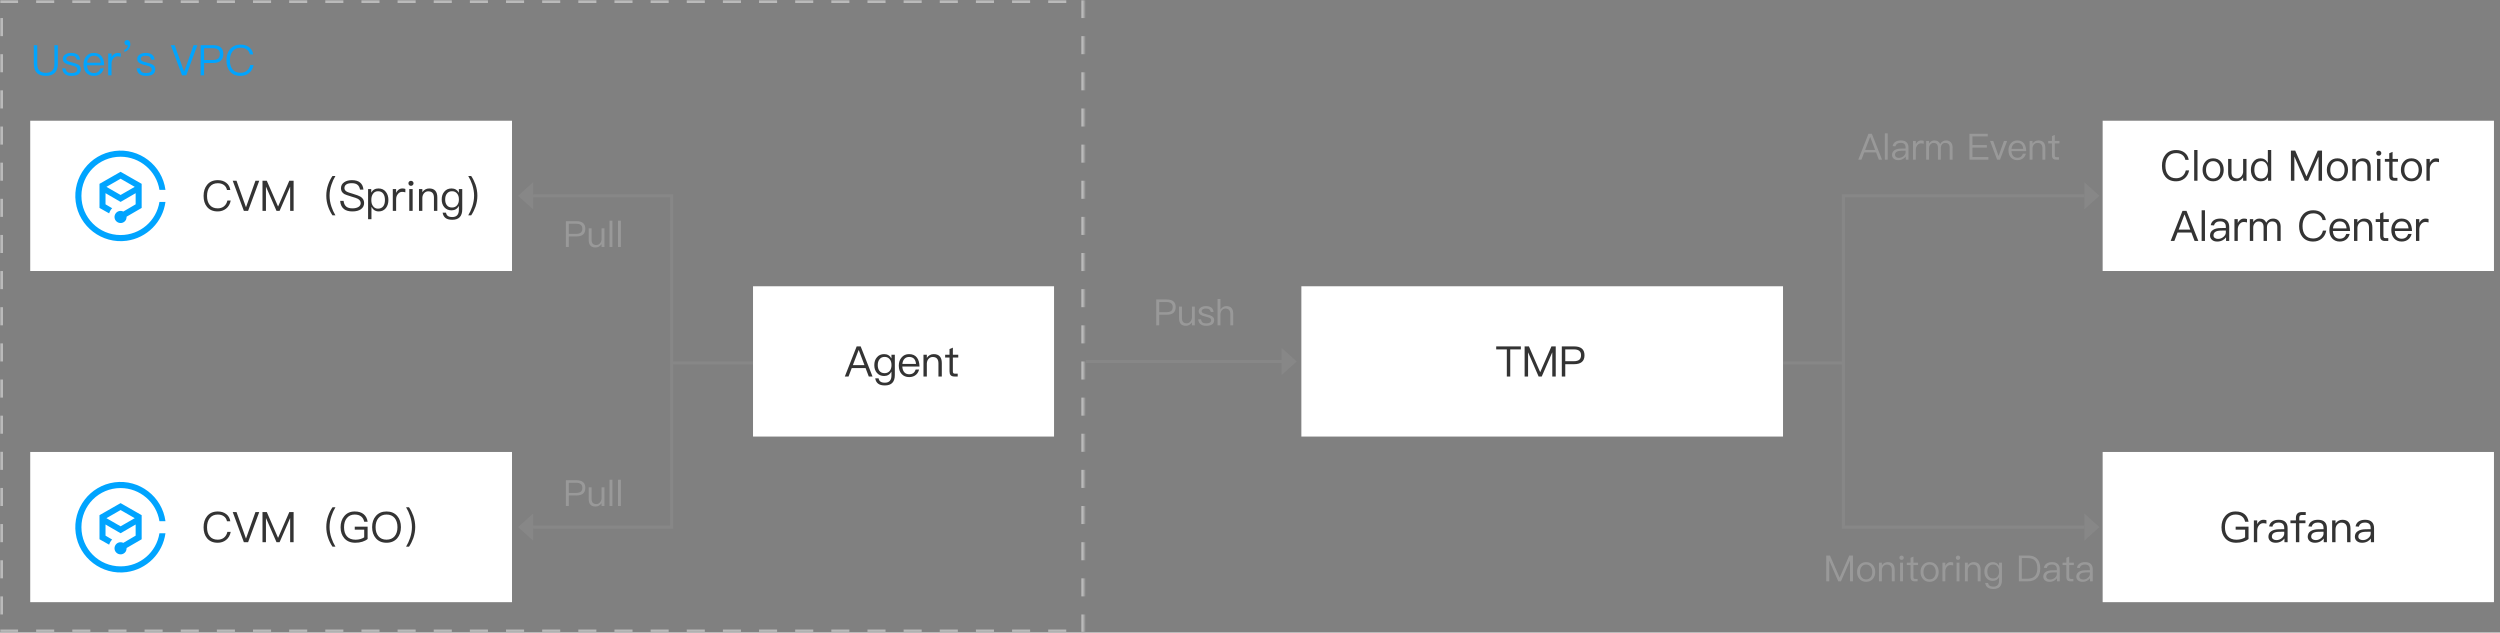 <?xml version="1.0" encoding="UTF-8"?>
<svg width="830px" height="210px" viewBox="0 0 830 210" version="1.1" xmlns="http://www.w3.org/2000/svg" xmlns:xlink="http://www.w3.org/1999/xlink">
    <rect x="0" y="0" width="830" height="210" fill="#808080" stroke="none"/>
    <title>3</title>
    <defs>
        <rect id="path-1" x="0" y="0" width="360" height="210"></rect>
    </defs>
    <g id="3" stroke="none" stroke-width="1" fill="none" fill-rule="evenodd">
        <g id="eb0ef262c62a499eb69c7d38a3abfcc7-copy">
            <g id="编组备份">
                <g id="编组-3">
                    <g id="矩形" stroke-dasharray="6">
                        <g id="path-1-Clipped">
                            <mask id="mask-2" fill="white">
                                <use xlink:href="#path-1"></use>
                            </mask>
                            <g id="path-1"></g>
                            <path d="M0,0 L360,0 L360,210 L0,210 L0,0 Z" id="path-1" stroke="#BABABA" stroke-width="2" mask="url(#mask-2)"></path>
                        </g>
                    </g>
                    <g id="编组" transform="translate(10, 40)">
                        <g id="矩形备份">
                            <g id="path-3-link" fill="#000000" fill-rule="nonzero">
                                <rect id="path-3" x="0" y="0" width="160" height="50"></rect>
                            </g>
                            <g id="path-3-link" fill="#FFFFFF">
                                <rect id="path-3" x="0" y="0" width="160" height="50"></rect>
                            </g>
                        </g>
                        <path d="M62.278,30.196 C63.342,30.196 64.266,29.888 65.036,29.286 C65.862,28.642 66.38,27.732 66.604,26.57 L65.498,26.57 C65.302,27.438 64.896,28.096 64.308,28.544 C63.748,28.964 63.076,29.174 62.278,29.174 C61.102,29.174 60.22,28.782 59.604,28.012 C59.016,27.284 58.736,26.29 58.736,25.044 C58.736,23.798 59.03,22.804 59.618,22.048 C60.248,21.236 61.144,20.83 62.306,20.83 C63.09,20.83 63.748,21.012 64.294,21.39 C64.854,21.782 65.218,22.342 65.358,23.07 L66.464,23.07 C66.324,22.076 65.876,21.278 65.12,20.69 C64.364,20.102 63.426,19.808 62.32,19.808 C60.78,19.808 59.576,20.326 58.736,21.39 C57.966,22.342 57.588,23.56 57.588,25.044 C57.588,26.528 57.952,27.732 58.708,28.656 C59.534,29.678 60.724,30.196 62.278,30.196 Z M72.372,30 L76.068,20.004 L74.808,20.004 L71.686,28.754 L71.644,28.754 L68.522,20.004 L67.262,20.004 L70.958,30 L72.372,30 Z M78.294,30 L78.294,22.048 L78.336,22.048 L81.794,30 L82.83,30 L86.288,22.048 L86.33,22.048 L86.33,30 L87.478,30 L87.478,20.004 L86.05,20.004 L82.34,28.53 L82.298,28.53 L78.574,20.004 L77.146,20.004 L77.146,30 L78.294,30 Z M101.366,31.498 C100.806,30.56 100.358,29.594 100.036,28.6 C99.616,27.368 99.42,26.15 99.42,24.96 C99.42,23.756 99.616,22.552 100.036,21.32 C100.358,20.312 100.806,19.346 101.366,18.422 L100.386,18.422 C99.77,19.318 99.294,20.284 98.944,21.306 C98.524,22.51 98.328,23.728 98.328,24.974 C98.328,26.192 98.524,27.41 98.944,28.614 C99.294,29.622 99.77,30.588 100.386,31.498 L101.366,31.498 Z M107.008,30.196 C108.198,30.196 109.136,29.944 109.836,29.454 C110.536,28.95 110.886,28.25 110.886,27.382 C110.886,26.472 110.466,25.772 109.64,25.268 C109.22,25.016 108.352,24.694 107.036,24.302 C106.07,24.022 105.454,23.812 105.202,23.672 C104.628,23.364 104.348,22.958 104.348,22.454 C104.348,21.88 104.586,21.46 105.062,21.18 C105.482,20.928 106.056,20.816 106.798,20.816 C107.61,20.816 108.24,20.984 108.688,21.348 C109.122,21.698 109.402,22.23 109.528,22.958 L110.662,22.958 C110.564,21.908 110.186,21.11 109.514,20.578 C108.87,20.06 107.974,19.808 106.854,19.808 C105.818,19.808 104.964,20.032 104.306,20.48 C103.564,20.956 103.2,21.642 103.2,22.51 C103.2,23.35 103.578,23.994 104.348,24.442 C104.67,24.61 105.44,24.89 106.644,25.254 C107.764,25.576 108.478,25.814 108.758,25.982 C109.416,26.332 109.752,26.822 109.752,27.452 C109.752,27.984 109.5,28.404 108.996,28.712 C108.492,29.02 107.82,29.174 107.008,29.174 C106.112,29.174 105.44,28.978 104.978,28.614 C104.474,28.208 104.166,27.564 104.068,26.696 L102.934,26.696 C103.018,27.928 103.452,28.838 104.236,29.44 C104.908,29.944 105.832,30.196 107.008,30.196 Z M113.322,32.772 L113.322,28.684 C113.882,29.692 114.68,30.196 115.716,30.196 C116.752,30.196 117.55,29.804 118.138,29.048 C118.67,28.348 118.95,27.466 118.95,26.402 C118.95,25.31 118.67,24.428 118.124,23.728 C117.522,22.944 116.696,22.566 115.66,22.566 C114.568,22.566 113.77,23.028 113.252,23.952 L113.252,22.762 L112.202,22.762 L112.202,32.772 L113.322,32.772 Z M115.478,29.272 C114.806,29.272 114.288,29.006 113.896,28.502 C113.476,27.984 113.28,27.312 113.28,26.472 L113.28,26.332 C113.28,25.52 113.462,24.848 113.826,24.344 C114.218,23.77 114.792,23.49 115.52,23.49 C116.29,23.49 116.878,23.77 117.284,24.358 C117.62,24.862 117.802,25.548 117.802,26.402 C117.802,27.27 117.62,27.956 117.256,28.46 C116.85,28.992 116.262,29.272 115.478,29.272 Z M121.512,30 L121.512,26.164 C121.512,25.492 121.694,24.918 122.086,24.442 C122.464,23.938 122.94,23.7 123.5,23.7 C123.85,23.7 124.214,23.742 124.578,23.854 L124.578,22.734 C124.312,22.622 123.976,22.566 123.584,22.566 C123.08,22.566 122.646,22.72 122.268,23.028 C121.96,23.266 121.708,23.602 121.512,24.022 L121.512,22.762 L120.406,22.762 L120.406,30 L121.512,30 Z M126.44,21.698 C126.678,21.698 126.874,21.614 127.042,21.46 C127.21,21.292 127.294,21.096 127.294,20.858 C127.294,20.606 127.21,20.41 127.042,20.27 C126.874,20.102 126.678,20.032 126.44,20.032 C126.202,20.032 126.006,20.102 125.838,20.27 C125.67,20.41 125.6,20.606 125.6,20.858 C125.6,21.096 125.67,21.292 125.838,21.46 C126.006,21.614 126.202,21.698 126.44,21.698 Z M127,30 L127,22.762 L125.88,22.762 L125.88,30 L127,30 Z M130.22,30 L130.22,25.632 C130.262,24.974 130.472,24.456 130.864,24.064 C131.228,23.7 131.662,23.518 132.166,23.518 C133.426,23.518 134.07,24.218 134.07,25.632 L134.07,30 L135.19,30 L135.19,25.548 C135.19,23.56 134.28,22.566 132.488,22.566 C132.012,22.566 131.578,22.678 131.186,22.902 C130.794,23.112 130.472,23.42 130.22,23.826 L130.22,22.762 L129.1,22.762 L129.1,30 L130.22,30 Z M140.16,32.968 C142.358,32.968 143.464,31.806 143.464,29.496 L143.464,22.762 L142.344,22.762 L142.344,24.008 C141.812,23.042 141,22.566 139.908,22.566 C138.9,22.566 138.102,22.916 137.514,23.63 C136.926,24.302 136.646,25.156 136.646,26.22 C136.646,27.27 136.926,28.124 137.514,28.796 C138.102,29.482 138.9,29.832 139.908,29.832 C141,29.832 141.812,29.342 142.344,28.376 L142.344,29.65 C142.344,31.246 141.616,32.058 140.16,32.058 C139.502,32.058 139.012,31.932 138.69,31.694 C138.368,31.47 138.158,31.106 138.074,30.616 L136.954,30.616 C137.08,31.4 137.402,31.988 137.92,32.38 C138.424,32.772 139.18,32.968 140.16,32.968 Z M140.062,28.894 C139.278,28.894 138.704,28.614 138.312,28.082 C137.962,27.606 137.794,26.976 137.794,26.22 C137.794,25.408 137.99,24.75 138.382,24.274 C138.788,23.742 139.348,23.49 140.076,23.49 C140.79,23.49 141.35,23.742 141.77,24.274 C142.162,24.75 142.358,25.408 142.358,26.22 C142.358,27.004 142.162,27.648 141.77,28.138 C141.35,28.642 140.79,28.894 140.062,28.894 Z M146.432,31.498 C147.034,30.588 147.51,29.622 147.874,28.614 C148.28,27.41 148.49,26.192 148.49,24.974 C148.49,23.728 148.28,22.51 147.874,21.306 C147.51,20.284 147.034,19.318 146.432,18.422 L145.452,18.422 C146.012,19.346 146.446,20.312 146.782,21.32 C147.188,22.552 147.398,23.756 147.398,24.96 C147.398,26.15 147.188,27.368 146.782,28.6 C146.446,29.594 146.012,30.56 145.452,31.498 L146.432,31.498 Z" id="CVM（Spring）" fill="#333333" fill-rule="nonzero"></path>
                        <path d="M30.034,38.034 C22.834,38.034 17.034,32.234 17.034,25.034 C17.034,17.834 22.834,12.034 30.034,12.034 C36.434,12.034 41.934,16.734 42.934,23.034 L44.934,23.034 C43.834,14.834 36.234,9.034 28.034,10.134 C19.834,11.234 14.034,18.834 15.134,27.034 C16.234,35.234 23.834,41.034 32.034,39.934 C38.734,39.034 44.034,33.734 44.934,27.034 L42.934,27.034 C41.934,33.334 36.534,38.034 30.034,38.034 Z M37.034,21.034 L30.034,17.034 L23.034,21.034 L23.034,29.034 L26.234,30.834 C26.434,30.234 26.734,29.634 27.234,29.134 L25.034,27.834 L25.034,24.134 L30.034,27.034 L35.034,24.134 L35.034,27.834 L30.934,30.234 C29.934,29.734 28.734,30.134 28.234,31.134 C27.734,32.134 28.134,33.334 29.134,33.834 C30.134,34.334 31.334,33.934 31.834,32.934 C31.934,32.634 32.034,32.334 32.034,32.034 C32.034,32.034 32.034,31.934 32.034,31.934 L37.034,29.034 L37.034,21.034 L37.034,21.034 Z M30.034,24.734 L25.334,22.034 L30.034,19.334 L34.734,22.034 L30.034,24.734 Z" id="_复合路径__29_" fill="#00A4FF" fill-rule="nonzero"></path>
                    </g>
                    <g id="编组" transform="translate(10, 150)">
                        <g id="矩形备份">
                            <g id="path-5-link" fill="#000000" fill-rule="nonzero">
                                <rect id="path-5" x="0" y="0" width="160" height="50"></rect>
                            </g>
                            <g id="path-5-link" fill="#FFFFFF">
                                <rect id="path-5" x="0" y="0" width="160" height="50"></rect>
                            </g>
                        </g>
                        <g id="编组-2备份" transform="translate(57.588, 18.422)" fill="#333333" fill-rule="nonzero">
                            <path d="M4.69,11.774 C5.754,11.774 6.678,11.466 7.448,10.864 C8.274,10.22 8.792,9.31 9.016,8.148 L7.91,8.148 C7.714,9.016 7.308,9.674 6.72,10.122 C6.16,10.542 5.488,10.752 4.69,10.752 C3.514,10.752 2.632,10.36 2.016,9.59 C1.428,8.862 1.148,7.868 1.148,6.622 C1.148,5.376 1.442,4.382 2.03,3.626 C2.66,2.814 3.556,2.408 4.718,2.408 C5.502,2.408 6.16,2.59 6.706,2.968 C7.266,3.36 7.63,3.92 7.77,4.648 L8.876,4.648 C8.736,3.654 8.288,2.856 7.532,2.268 C6.776,1.68 5.838,1.386 4.732,1.386 C3.192,1.386 1.988,1.904 1.148,2.968 C0.378,3.92 -9.99200722e-16,5.138 -9.99200722e-16,6.622 C-9.99200722e-16,8.106 0.364,9.31 1.12,10.234 C1.946,11.256 3.136,11.774 4.69,11.774 Z M14.784,11.578 L18.48,1.582 L17.22,1.582 L14.098,10.332 L14.056,10.332 L10.934,1.582 L9.674,1.582 L13.37,11.578 L14.784,11.578 Z M20.706,11.578 L20.706,3.626 L20.748,3.626 L24.206,11.578 L25.242,11.578 L28.7,3.626 L28.742,3.626 L28.742,11.578 L29.89,11.578 L29.89,1.582 L28.462,1.582 L24.752,10.108 L24.71,10.108 L20.986,1.582 L19.558,1.582 L19.558,11.578 L20.706,11.578 Z M43.778,13.076 C43.218,12.138 42.77,11.172 42.448,10.178 C42.028,8.946 41.832,7.728 41.832,6.538 C41.832,5.334 42.028,4.13 42.448,2.898 C42.77,1.89 43.218,0.924 43.778,-4.4408921e-16 L42.798,-4.4408921e-16 C42.182,0.896 41.706,1.862 41.356,2.884 C40.936,4.088 40.74,5.306 40.74,6.552 C40.74,7.77 40.936,8.988 41.356,10.192 C41.706,11.2 42.182,12.166 42.798,13.076 L43.778,13.076 Z M50.386,11.774 C51.212,11.774 51.982,11.662 52.71,11.438 C53.396,11.214 53.984,10.92 54.46,10.528 L54.46,6.44 L50.19,6.44 L50.19,7.434 L53.326,7.434 L53.326,9.982 C52.976,10.206 52.556,10.402 52.066,10.542 C51.562,10.682 51.044,10.766 50.498,10.766 C49.196,10.766 48.216,10.374 47.558,9.604 C46.942,8.876 46.634,7.882 46.634,6.622 C46.634,5.334 46.942,4.312 47.586,3.556 C48.23,2.786 49.084,2.408 50.176,2.408 C51.058,2.408 51.772,2.618 52.318,3.052 C52.836,3.458 53.172,4.032 53.326,4.788 L54.474,4.788 C54.292,3.696 53.858,2.87 53.158,2.296 C52.416,1.68 51.422,1.386 50.176,1.386 C48.706,1.386 47.544,1.904 46.69,2.954 C45.878,3.92 45.486,5.138 45.486,6.622 C45.486,8.106 45.892,9.324 46.704,10.262 C47.572,11.27 48.804,11.774 50.386,11.774 Z M60.732,11.774 C62.23,11.774 63.42,11.27 64.288,10.276 C65.1,9.324 65.52,8.106 65.52,6.594 C65.52,5.068 65.1,3.836 64.288,2.884 C63.42,1.876 62.23,1.386 60.746,1.386 C59.234,1.386 58.058,1.89 57.19,2.898 C56.364,3.85 55.958,5.082 55.958,6.594 C55.958,8.092 56.364,9.324 57.19,10.276 C58.058,11.27 59.234,11.774 60.732,11.774 Z M60.732,10.752 C59.584,10.752 58.674,10.36 58.03,9.576 C57.414,8.82 57.106,7.826 57.106,6.594 C57.106,5.348 57.414,4.354 58.03,3.598 C58.688,2.8 59.598,2.408 60.746,2.408 C61.894,2.408 62.79,2.786 63.434,3.556 C64.05,4.312 64.372,5.32 64.372,6.594 C64.372,7.854 64.05,8.848 63.434,9.604 C62.79,10.36 61.88,10.752 60.732,10.752 Z M68.208,13.076 C68.81,12.166 69.286,11.2 69.65,10.192 C70.056,8.988 70.266,7.77 70.266,6.552 C70.266,5.306 70.056,4.088 69.65,2.884 C69.286,1.862 68.81,0.896 68.208,-4.4408921e-16 L67.228,-4.4408921e-16 C67.788,0.924 68.222,1.89 68.558,2.898 C68.964,4.13 69.174,5.334 69.174,6.538 C69.174,7.728 68.964,8.946 68.558,10.178 C68.222,11.172 67.788,12.138 67.228,13.076 L68.208,13.076 Z" id="CVM（GO）"></path>
                        </g>
                        <path d="M30.034,38.034 C22.834,38.034 17.034,32.234 17.034,25.034 C17.034,17.834 22.834,12.034 30.034,12.034 C36.434,12.034 41.934,16.734 42.934,23.034 L44.934,23.034 C43.834,14.834 36.234,9.034 28.034,10.134 C19.834,11.234 14.034,18.834 15.134,27.034 C16.234,35.234 23.834,41.034 32.034,39.934 C38.734,39.034 44.034,33.734 44.934,27.034 L42.934,27.034 C41.934,33.334 36.534,38.034 30.034,38.034 Z M37.034,21.034 L30.034,17.034 L23.034,21.034 L23.034,29.034 L26.234,30.834 C26.434,30.234 26.734,29.634 27.234,29.134 L25.034,27.834 L25.034,24.134 L30.034,27.034 L35.034,24.134 L35.034,27.834 L30.934,30.234 C29.934,29.734 28.734,30.134 28.234,31.134 C27.734,32.134 28.134,33.334 29.134,33.834 C30.134,34.334 31.334,33.934 31.834,32.934 C31.934,32.634 32.034,32.334 32.034,32.034 C32.034,32.034 32.034,31.934 32.034,31.934 L37.034,29.034 L37.034,21.034 L37.034,21.034 Z M30.034,24.734 L25.334,22.034 L30.034,19.334 L34.734,22.034 L30.034,24.734 Z" id="_复合路径__29_" fill="#00A4FF" fill-rule="nonzero"></path>
                    </g>
                </g>
                <path d="M384.848,108 L384.848,104.496 L387.356,104.496 C389.324,104.496 390.32,103.644 390.32,101.952 C390.32,100.272 389.336,99.432 387.368,99.432 L383.864,99.432 L383.864,108 L384.848,108 Z M387.308,103.644 L384.848,103.644 L384.848,100.284 L387.308,100.284 C387.992,100.284 388.496,100.416 388.832,100.704 C389.168,100.956 389.336,101.376 389.336,101.952 C389.336,102.528 389.168,102.948 388.844,103.224 C388.508,103.5 388.004,103.644 387.308,103.644 Z M393.704,108.168 C394.544,108.168 395.216,107.784 395.72,107.04 L395.72,108 L396.68,108 L396.68,101.796 L395.72,101.796 L395.72,105.576 C395.648,106.104 395.444,106.536 395.108,106.872 C394.784,107.184 394.412,107.352 394.004,107.352 C393.44,107.352 393.032,107.196 392.78,106.908 C392.528,106.62 392.408,106.176 392.408,105.588 L392.408,101.796 L391.448,101.796 L391.448,105.636 C391.448,107.316 392.192,108.168 393.704,108.168 Z M400.472,108.168 C402.224,108.168 403.1,107.52 403.1,106.248 C403.1,105.708 402.848,105.288 402.356,104.976 C402.032,104.772 401.504,104.58 400.76,104.4 C400.136,104.232 399.704,104.1 399.476,103.992 C399.116,103.812 398.948,103.584 398.948,103.32 C398.948,103.044 399.08,102.828 399.344,102.672 C399.584,102.504 399.92,102.432 400.352,102.432 C400.844,102.432 401.228,102.528 401.492,102.72 C401.732,102.888 401.888,103.176 401.972,103.56 L402.908,103.56 C402.74,102.264 401.9,101.628 400.364,101.628 C399.668,101.628 399.092,101.784 398.66,102.096 C398.192,102.408 397.964,102.816 397.964,103.344 C397.964,103.872 398.192,104.268 398.672,104.556 C398.96,104.748 399.476,104.928 400.208,105.108 C400.88,105.276 401.324,105.408 401.528,105.504 C401.912,105.696 402.116,105.96 402.116,106.308 C402.116,107.004 401.552,107.364 400.448,107.364 C399.92,107.364 399.524,107.268 399.26,107.076 C398.996,106.86 398.816,106.512 398.744,106.02 L397.808,106.02 C397.952,107.448 398.84,108.168 400.472,108.168 Z M405.188,108 L405.188,104.46 C405.188,103.884 405.344,103.392 405.668,103.008 C405.98,102.624 406.376,102.432 406.856,102.432 C407.372,102.432 407.768,102.588 408.056,102.9 C408.32,103.212 408.464,103.656 408.464,104.232 L408.464,108 L409.424,108 L409.424,104.088 C409.424,103.296 409.232,102.684 408.848,102.264 C408.464,101.832 407.9,101.628 407.18,101.628 C406.76,101.628 406.388,101.724 406.052,101.916 C405.692,102.12 405.404,102.42 405.188,102.816 L405.188,99.264 L404.228,99.264 L404.228,108 L405.188,108 Z" id="Push" fill="#999999" fill-rule="nonzero"></path>
            </g>
            <g id="编组-2备份-5" transform="translate(395.5, 120) rotate(-90) translate(-395.5, -120) translate(391, 85)" fill="#878787" fill-rule="nonzero">
                <polygon id="路径" points="0 65 4.5 70 9 65"></polygon>
                <polygon id="矩形" points="4 3.061617e-17 4 67 5 67 5 -3.061617e-17"></polygon>
            </g>
            <g id="编组-2备份-6" transform="translate(586.5, 120.5) rotate(-90) translate(-586.5, -120.5) translate(586, 95)" fill="#878787" fill-rule="nonzero">
                <polygon id="矩形" points="4.47521916e-24 3.061617e-17 3.12284933e-15 51 1 51 1 -3.061617e-17"></polygon>
            </g>
            <g id="矩形备份" transform="translate(432, 95)">
                <g id="path-7-link" fill="#000000" fill-rule="nonzero">
                    <rect id="path-7" x="0" y="0" width="160" height="50"></rect>
                </g>
                <g id="path-7-link" fill="#FFFFFF">
                    <rect id="path-7" x="0" y="0" width="160" height="50"></rect>
                </g>
            </g>
            <g id="编组-3备份-4" transform="translate(250, 95)">
                <g id="矩形备份">
                    <g id="path-9-link" fill="#000000" fill-rule="nonzero">
                        <rect id="path-9" x="0" y="0" width="100" height="50"></rect>
                    </g>
                    <g id="path-9-link" fill="#FFFFFF">
                        <rect id="path-9" x="0" y="0" width="100" height="50"></rect>
                    </g>
                </g>
                <g id="编组-2备份" transform="translate(30.481, 20.004)" fill="#333333" fill-rule="nonzero">
                    <path d="M1.232,9.996 L2.296,7.196 L6.888,7.196 L7.952,9.996 L9.198,9.996 L5.264,1.77635684e-15 L3.934,1.77635684e-15 L0,9.996 L1.232,9.996 Z M6.524,6.23 L2.66,6.23 L4.578,1.232 L4.634,1.232 L6.524,6.23 Z M13.3,12.964 C15.498,12.964 16.604,11.802 16.604,9.492 L16.604,2.758 L15.484,2.758 L15.484,4.004 C14.952,3.038 14.14,2.562 13.048,2.562 C12.04,2.562 11.242,2.912 10.654,3.626 C10.066,4.298 9.786,5.152 9.786,6.216 C9.786,7.266 10.066,8.12 10.654,8.792 C11.242,9.478 12.04,9.828 13.048,9.828 C14.14,9.828 14.952,9.338 15.484,8.372 L15.484,9.646 C15.484,11.242 14.756,12.054 13.3,12.054 C12.642,12.054 12.152,11.928 11.83,11.69 C11.508,11.466 11.298,11.102 11.214,10.612 L10.094,10.612 C10.22,11.396 10.542,11.984 11.06,12.376 C11.564,12.768 12.32,12.964 13.3,12.964 Z M13.202,8.89 C12.418,8.89 11.844,8.61 11.452,8.078 C11.102,7.602 10.934,6.972 10.934,6.216 C10.934,5.404 11.13,4.746 11.522,4.27 C11.928,3.738 12.488,3.486 13.216,3.486 C13.93,3.486 14.49,3.738 14.91,4.27 C15.302,4.746 15.498,5.404 15.498,6.216 C15.498,7 15.302,7.644 14.91,8.134 C14.49,8.638 13.93,8.89 13.202,8.89 Z M21.364,10.192 C22.302,10.192 23.072,9.912 23.674,9.38 C24.164,8.932 24.486,8.372 24.654,7.672 L23.534,7.672 C23.352,8.176 23.114,8.554 22.806,8.806 C22.442,9.1 21.952,9.254 21.364,9.254 C20.678,9.254 20.132,9.03 19.74,8.582 C19.348,8.134 19.138,7.504 19.082,6.692 L24.794,6.692 C24.766,5.432 24.486,4.438 23.954,3.738 C23.366,2.954 22.484,2.562 21.322,2.562 C20.272,2.562 19.446,2.94 18.83,3.696 C18.214,4.41 17.92,5.306 17.92,6.37 C17.92,7.546 18.228,8.47 18.872,9.17 C19.488,9.842 20.328,10.192 21.364,10.192 Z M23.632,5.824 L19.11,5.824 C19.18,5.11 19.404,4.55 19.796,4.13 C20.188,3.71 20.706,3.5 21.35,3.5 C22.722,3.5 23.492,4.27 23.632,5.824 Z M27.23,9.996 L27.23,5.628 C27.272,4.97 27.482,4.452 27.874,4.06 C28.238,3.696 28.672,3.514 29.176,3.514 C30.436,3.514 31.08,4.214 31.08,5.628 L31.08,9.996 L32.2,9.996 L32.2,5.544 C32.2,3.556 31.29,2.562 29.498,2.562 C29.022,2.562 28.588,2.674 28.196,2.898 C27.804,3.108 27.482,3.416 27.23,3.822 L27.23,2.758 L26.11,2.758 L26.11,9.996 L27.23,9.996 Z M37.478,9.996 L37.478,9.058 L36.554,9.058 C36.302,9.058 36.12,8.988 36.022,8.876 C35.91,8.764 35.868,8.568 35.868,8.302 L35.868,3.696 L37.66,3.696 L37.66,2.758 L35.868,2.758 L35.868,0.42 L34.762,0.882 L34.762,2.758 L33.306,2.758 L33.306,3.696 L34.762,3.696 L34.762,8.302 C34.762,8.848 34.874,9.254 35.112,9.534 C35.364,9.842 35.798,9.996 36.386,9.996 L37.478,9.996 Z" id="Agent"></path>
                </g>
            </g>
            <g id="矩形备份" transform="translate(698, 40)">
                <g id="path-11-link" fill="#000000" fill-rule="nonzero">
                    <rect id="path-11" x="0" y="0" width="130" height="50"></rect>
                </g>
                <g id="path-11-link" fill="#FFFFFF">
                    <rect id="path-11" x="0" y="0" width="130" height="50"></rect>
                </g>
            </g>
            <g id="编组-3备份-4" transform="translate(698, 150)">
                <g id="矩形备份">
                    <g id="path-13-link" fill="#000000" fill-rule="nonzero">
                        <rect id="path-13" x="0" y="0" width="130" height="50"></rect>
                    </g>
                    <g id="path-13-link" fill="#FFFFFF">
                        <rect id="path-13" x="0" y="0" width="130" height="50"></rect>
                    </g>
                </g>
                <g id="编组-2备份" transform="translate(39.534, 19.808)" fill="#333333" fill-rule="nonzero">
                    <path d="M4.9,10.388 C5.726,10.388 6.496,10.276 7.224,10.052 C7.91,9.828 8.498,9.534 8.974,9.142 L8.974,5.054 L4.704,5.054 L4.704,6.048 L7.84,6.048 L7.84,8.596 C7.49,8.82 7.07,9.016 6.58,9.156 C6.076,9.296 5.558,9.38 5.012,9.38 C3.71,9.38 2.73,8.988 2.072,8.218 C1.456,7.49 1.148,6.496 1.148,5.236 C1.148,3.948 1.456,2.926 2.1,2.17 C2.744,1.4 3.598,1.022 4.69,1.022 C5.572,1.022 6.286,1.232 6.832,1.666 C7.35,2.072 7.686,2.646 7.84,3.402 L8.988,3.402 C8.806,2.31 8.372,1.484 7.672,0.91 C6.93,0.294 5.936,-8.8817842e-16 4.69,-8.8817842e-16 C3.22,-8.8817842e-16 2.058,0.518 1.204,1.568 C0.392,2.534 0,3.752 0,5.236 C0,6.72 0.406,7.938 1.218,8.876 C2.086,9.884 3.318,10.388 4.9,10.388 Z M11.858,10.192 L11.858,6.356 C11.858,5.684 12.04,5.11 12.432,4.634 C12.81,4.13 13.286,3.892 13.846,3.892 C14.196,3.892 14.56,3.934 14.924,4.046 L14.924,2.926 C14.658,2.814 14.322,2.758 13.93,2.758 C13.426,2.758 12.992,2.912 12.614,3.22 C12.306,3.458 12.054,3.794 11.858,4.214 L11.858,2.954 L10.752,2.954 L10.752,10.192 L11.858,10.192 Z M17.99,10.388 C18.662,10.388 19.264,10.234 19.796,9.94 C20.244,9.688 20.622,9.366 20.902,8.974 L20.902,10.192 L21.952,10.192 L21.952,5.544 C21.952,4.704 21.728,4.046 21.308,3.57 C20.804,3.024 20.048,2.758 19.012,2.758 C18.144,2.758 17.458,2.926 16.926,3.262 C16.338,3.626 15.96,4.2 15.806,4.956 L16.912,5.04 C17.024,4.578 17.262,4.228 17.64,4.004 C17.976,3.78 18.41,3.682 18.942,3.682 C20.202,3.682 20.832,4.284 20.832,5.502 L20.832,5.88 L19.096,5.908 C18.004,5.922 17.164,6.132 16.576,6.524 C15.904,6.944 15.582,7.56 15.582,8.386 C15.582,8.974 15.806,9.464 16.254,9.842 C16.688,10.206 17.262,10.388 17.99,10.388 Z M18.228,9.506 C17.78,9.506 17.416,9.394 17.136,9.184 C16.856,8.96 16.73,8.694 16.73,8.358 C16.73,7.308 17.542,6.776 19.166,6.748 L20.832,6.72 L20.832,7.336 C20.832,7.896 20.566,8.4 20.048,8.834 C19.516,9.282 18.914,9.506 18.228,9.506 Z M25.83,10.192 L25.83,3.892 L27.874,3.892 L27.874,2.954 L25.83,2.954 L25.83,2.156 C25.83,1.806 25.9,1.554 26.04,1.4 C26.18,1.232 26.418,1.162 26.726,1.162 L27.972,1.162 L27.972,0.196 L26.586,0.196 C25.97,0.196 25.494,0.364 25.172,0.714 C24.864,1.05 24.71,1.512 24.71,2.128 L24.71,2.954 L22.89,2.954 L22.89,3.892 L24.71,3.892 L24.71,10.192 L25.83,10.192 Z M31.038,10.388 C31.71,10.388 32.312,10.234 32.844,9.94 C33.292,9.688 33.67,9.366 33.95,8.974 L33.95,10.192 L35,10.192 L35,5.544 C35,4.704 34.776,4.046 34.356,3.57 C33.852,3.024 33.096,2.758 32.06,2.758 C31.192,2.758 30.506,2.926 29.974,3.262 C29.386,3.626 29.008,4.2 28.854,4.956 L29.96,5.04 C30.072,4.578 30.31,4.228 30.688,4.004 C31.024,3.78 31.458,3.682 31.99,3.682 C33.25,3.682 33.88,4.284 33.88,5.502 L33.88,5.88 L32.144,5.908 C31.052,5.922 30.212,6.132 29.624,6.524 C28.952,6.944 28.63,7.56 28.63,8.386 C28.63,8.974 28.854,9.464 29.302,9.842 C29.736,10.206 30.31,10.388 31.038,10.388 Z M31.276,9.506 C30.828,9.506 30.464,9.394 30.184,9.184 C29.904,8.96 29.778,8.694 29.778,8.358 C29.778,7.308 30.59,6.776 32.214,6.748 L33.88,6.72 L33.88,7.336 C33.88,7.896 33.614,8.4 33.096,8.834 C32.564,9.282 31.962,9.506 31.276,9.506 Z M37.856,10.192 L37.856,5.824 C37.898,5.166 38.108,4.648 38.5,4.256 C38.864,3.892 39.298,3.71 39.802,3.71 C41.062,3.71 41.706,4.41 41.706,5.824 L41.706,10.192 L42.826,10.192 L42.826,5.74 C42.826,3.752 41.916,2.758 40.124,2.758 C39.648,2.758 39.214,2.87 38.822,3.094 C38.43,3.304 38.108,3.612 37.856,4.018 L37.856,2.954 L36.736,2.954 L36.736,10.192 L37.856,10.192 Z M46.69,10.388 C47.362,10.388 47.964,10.234 48.496,9.94 C48.944,9.688 49.322,9.366 49.602,8.974 L49.602,10.192 L50.652,10.192 L50.652,5.544 C50.652,4.704 50.428,4.046 50.008,3.57 C49.504,3.024 48.748,2.758 47.712,2.758 C46.844,2.758 46.158,2.926 45.626,3.262 C45.038,3.626 44.66,4.2 44.506,4.956 L45.612,5.04 C45.724,4.578 45.962,4.228 46.34,4.004 C46.676,3.78 47.11,3.682 47.642,3.682 C48.902,3.682 49.532,4.284 49.532,5.502 L49.532,5.88 L47.796,5.908 C46.704,5.922 45.864,6.132 45.276,6.524 C44.604,6.944 44.282,7.56 44.282,8.386 C44.282,8.974 44.506,9.464 44.954,9.842 C45.388,10.206 45.962,10.388 46.69,10.388 Z M46.928,9.506 C46.48,9.506 46.116,9.394 45.836,9.184 C45.556,8.96 45.43,8.694 45.43,8.358 C45.43,7.308 46.242,6.776 47.866,6.748 L49.532,6.72 L49.532,7.336 C49.532,7.896 49.266,8.4 48.748,8.834 C48.216,9.282 47.614,9.506 46.928,9.506 Z" id="Grafana"></path>
                </g>
            </g>
            <polyline id="路径备份-4" stroke="#878787" points="692 175 612 175 612 65 692 65"></polyline>
            <polygon id="路径" fill="#878787" fill-rule="nonzero" points="697 65 692 60.5 692 69.5"></polygon>
            <polygon id="路径备份" fill="#878787" fill-rule="nonzero" points="697 175 692 170.5 692 179.5"></polygon>
            <polygon id="矩形" fill="#878787" fill-rule="nonzero" points="223 120 250 120 250 121 223 121"></polygon>
            <path d="M188.848,82 L188.848,78.496 L191.356,78.496 C193.324,78.496 194.32,77.644 194.32,75.952 C194.32,74.272 193.336,73.432 191.368,73.432 L187.864,73.432 L187.864,82 L188.848,82 Z M191.308,77.644 L188.848,77.644 L188.848,74.284 L191.308,74.284 C191.992,74.284 192.496,74.416 192.832,74.704 C193.168,74.956 193.336,75.376 193.336,75.952 C193.336,76.528 193.168,76.948 192.844,77.224 C192.508,77.5 192.004,77.644 191.308,77.644 Z M197.704,82.168 C198.544,82.168 199.216,81.784 199.72,81.04 L199.72,82 L200.68,82 L200.68,75.796 L199.72,75.796 L199.72,79.576 C199.648,80.104 199.444,80.536 199.108,80.872 C198.784,81.184 198.412,81.352 198.004,81.352 C197.44,81.352 197.032,81.196 196.78,80.908 C196.528,80.62 196.408,80.176 196.408,79.588 L196.408,75.796 L195.448,75.796 L195.448,79.636 C195.448,81.316 196.192,82.168 197.704,82.168 Z M203.308,82 L203.308,73.264 L202.36,73.264 L202.36,82 L203.308,82 Z M206.128,82 L206.128,73.264 L205.18,73.264 L205.18,82 L206.128,82 Z" id="Pull" fill="#999999" fill-rule="nonzero"></path>
            <path d="M188.848,168 L188.848,164.496 L191.356,164.496 C193.324,164.496 194.32,163.644 194.32,161.952 C194.32,160.272 193.336,159.432 191.368,159.432 L187.864,159.432 L187.864,168 L188.848,168 Z M191.308,163.644 L188.848,163.644 L188.848,160.284 L191.308,160.284 C191.992,160.284 192.496,160.416 192.832,160.704 C193.168,160.956 193.336,161.376 193.336,161.952 C193.336,162.528 193.168,162.948 192.844,163.224 C192.508,163.5 192.004,163.644 191.308,163.644 Z M197.704,168.168 C198.544,168.168 199.216,167.784 199.72,167.04 L199.72,168 L200.68,168 L200.68,161.796 L199.72,161.796 L199.72,165.576 C199.648,166.104 199.444,166.536 199.108,166.872 C198.784,167.184 198.412,167.352 198.004,167.352 C197.44,167.352 197.032,167.196 196.78,166.908 C196.528,166.62 196.408,166.176 196.408,165.588 L196.408,161.796 L195.448,161.796 L195.448,165.636 C195.448,167.316 196.192,168.168 197.704,168.168 Z M203.308,168 L203.308,159.264 L202.36,159.264 L202.36,168 L203.308,168 Z M206.128,168 L206.128,159.264 L205.18,159.264 L205.18,168 L206.128,168 Z" id="Pull" fill="#999999" fill-rule="nonzero"></path>
            <g id="编组-2" transform="translate(197.5, 120) scale(-1, 1) translate(-197.5, -120) translate(172, 60.5)">
                <polyline id="路径备份-4" stroke="#878787" points="46 114.5 0 114.5 0 4.5 46 4.5"></polyline>
                <polygon id="路径" fill="#878787" fill-rule="nonzero" points="51 4.5 46 0 46 9"></polygon>
                <polygon id="路径备份" fill="#878787" fill-rule="nonzero" points="51 114.5 46 110 46 119"></polygon>
            </g>
        </g>
        <path d="M15.216,25.196 C16.532,25.196 17.526,24.846 18.212,24.146 C18.87,23.46 19.206,22.466 19.206,21.164 L19.206,15.004 L18.058,15.004 L18.058,21.178 C18.058,22.158 17.834,22.9 17.4,23.404 C16.924,23.922 16.196,24.188 15.216,24.188 C14.222,24.188 13.494,23.922 13.032,23.404 C12.584,22.9 12.374,22.158 12.374,21.178 L12.374,15.004 L11.226,15.004 L11.226,21.164 C11.226,22.466 11.562,23.46 12.234,24.16 C12.906,24.846 13.9,25.196 15.216,25.196 Z M23.77,25.196 C25.814,25.196 26.836,24.44 26.836,22.956 C26.836,22.326 26.542,21.836 25.968,21.472 C25.59,21.234 24.974,21.01 24.106,20.8 C23.378,20.604 22.874,20.45 22.608,20.324 C22.188,20.114 21.992,19.848 21.992,19.54 C21.992,19.218 22.146,18.966 22.454,18.784 C22.734,18.588 23.126,18.504 23.63,18.504 C24.204,18.504 24.652,18.616 24.96,18.84 C25.24,19.036 25.422,19.372 25.52,19.82 L26.612,19.82 C26.416,18.308 25.436,17.566 23.644,17.566 C22.832,17.566 22.16,17.748 21.656,18.112 C21.11,18.476 20.844,18.952 20.844,19.568 C20.844,20.184 21.11,20.646 21.67,20.982 C22.006,21.206 22.608,21.416 23.462,21.626 C24.246,21.822 24.764,21.976 25.002,22.088 C25.45,22.312 25.688,22.62 25.688,23.026 C25.688,23.838 25.03,24.258 23.742,24.258 C23.126,24.258 22.664,24.146 22.356,23.922 C22.048,23.67 21.838,23.264 21.754,22.69 L20.662,22.69 C20.83,24.356 21.866,25.196 23.77,25.196 Z M31.176,25.196 C32.114,25.196 32.884,24.916 33.486,24.384 C33.976,23.936 34.298,23.376 34.466,22.676 L33.346,22.676 C33.164,23.18 32.926,23.558 32.618,23.81 C32.254,24.104 31.764,24.258 31.176,24.258 C30.49,24.258 29.944,24.034 29.552,23.586 C29.16,23.138 28.95,22.508 28.894,21.696 L34.606,21.696 C34.578,20.436 34.298,19.442 33.766,18.742 C33.178,17.958 32.296,17.566 31.134,17.566 C30.084,17.566 29.258,17.944 28.642,18.7 C28.026,19.414 27.732,20.31 27.732,21.374 C27.732,22.55 28.04,23.474 28.684,24.174 C29.3,24.846 30.14,25.196 31.176,25.196 Z M33.444,20.828 L28.922,20.828 C28.992,20.114 29.216,19.554 29.608,19.134 C30,18.714 30.518,18.504 31.162,18.504 C32.534,18.504 33.304,19.274 33.444,20.828 Z M37.028,25 L37.028,21.164 C37.028,20.492 37.21,19.918 37.602,19.442 C37.98,18.938 38.456,18.7 39.016,18.7 C39.366,18.7 39.73,18.742 40.094,18.854 L40.094,17.734 C39.828,17.622 39.492,17.566 39.1,17.566 C38.596,17.566 38.162,17.72 37.784,18.028 C37.476,18.266 37.224,18.602 37.028,19.022 L37.028,17.762 L35.922,17.762 L35.922,25 L37.028,25 Z M41.284,17.23 C41.872,17.062 42.362,16.754 42.726,16.306 C43.09,15.844 43.272,15.298 43.272,14.682 C43.272,14.262 43.174,13.94 42.992,13.688 C42.796,13.436 42.544,13.31 42.236,13.31 C41.956,13.31 41.732,13.38 41.564,13.548 C41.396,13.702 41.326,13.912 41.326,14.178 C41.326,14.416 41.41,14.612 41.578,14.78 C41.732,14.948 41.928,15.032 42.166,15.032 C42.306,15.032 42.418,15.018 42.474,14.99 C42.474,15.326 42.376,15.634 42.152,15.928 C41.928,16.208 41.648,16.404 41.284,16.53 L41.284,17.23 Z M48.48,25.196 C50.524,25.196 51.546,24.44 51.546,22.956 C51.546,22.326 51.252,21.836 50.678,21.472 C50.3,21.234 49.684,21.01 48.816,20.8 C48.088,20.604 47.584,20.45 47.318,20.324 C46.898,20.114 46.702,19.848 46.702,19.54 C46.702,19.218 46.856,18.966 47.164,18.784 C47.444,18.588 47.836,18.504 48.34,18.504 C48.914,18.504 49.362,18.616 49.67,18.84 C49.95,19.036 50.132,19.372 50.23,19.82 L51.322,19.82 C51.126,18.308 50.146,17.566 48.354,17.566 C47.542,17.566 46.87,17.748 46.366,18.112 C45.82,18.476 45.554,18.952 45.554,19.568 C45.554,20.184 45.82,20.646 46.38,20.982 C46.716,21.206 47.318,21.416 48.172,21.626 C48.956,21.822 49.474,21.976 49.712,22.088 C50.16,22.312 50.398,22.62 50.398,23.026 C50.398,23.838 49.74,24.258 48.452,24.258 C47.836,24.258 47.374,24.146 47.066,23.922 C46.758,23.67 46.548,23.264 46.464,22.69 L45.372,22.69 C45.54,24.356 46.576,25.196 48.48,25.196 Z M61.836,25 L65.532,15.004 L64.272,15.004 L61.15,23.754 L61.108,23.754 L57.986,15.004 L56.726,15.004 L60.422,25 L61.836,25 Z M67.758,25 L67.758,20.912 L70.684,20.912 C72.98,20.912 74.142,19.918 74.142,17.944 C74.142,15.984 72.994,15.004 70.698,15.004 L66.61,15.004 L66.61,25 L67.758,25 Z M70.628,19.918 L67.758,19.918 L67.758,15.998 L70.628,15.998 C71.426,15.998 72.014,16.152 72.406,16.488 C72.798,16.782 72.994,17.272 72.994,17.944 C72.994,18.616 72.798,19.106 72.42,19.428 C72.028,19.75 71.44,19.918 70.628,19.918 Z M79.868,25.196 C80.932,25.196 81.856,24.888 82.626,24.286 C83.452,23.642 83.97,22.732 84.194,21.57 L83.088,21.57 C82.892,22.438 82.486,23.096 81.898,23.544 C81.338,23.964 80.666,24.174 79.868,24.174 C78.692,24.174 77.81,23.782 77.194,23.012 C76.606,22.284 76.326,21.29 76.326,20.044 C76.326,18.798 76.62,17.804 77.208,17.048 C77.838,16.236 78.734,15.83 79.896,15.83 C80.68,15.83 81.338,16.012 81.884,16.39 C82.444,16.782 82.808,17.342 82.948,18.07 L84.054,18.07 C83.914,17.076 83.466,16.278 82.71,15.69 C81.954,15.102 81.016,14.808 79.91,14.808 C78.37,14.808 77.166,15.326 76.326,16.39 C75.556,17.342 75.178,18.56 75.178,20.044 C75.178,21.528 75.542,22.732 76.298,23.656 C77.124,24.678 78.314,25.196 79.868,25.196 Z" id="User’sVPC" fill="#00A4FF" fill-rule="nonzero"></path>
        <path d="M501.399,125 L501.399,115.998 L504.927,115.998 L504.927,115.004 L496.737,115.004 L496.737,115.998 L500.265,115.998 L500.265,125 L501.399,125 Z M507.321,125 L507.321,117.048 L507.363,117.048 L510.821,125 L511.857,125 L515.315,117.048 L515.357,117.048 L515.357,125 L516.505,125 L516.505,115.004 L515.077,115.004 L511.367,123.53 L511.325,123.53 L507.601,115.004 L506.173,115.004 L506.173,125 L507.321,125 Z M519.669,125 L519.669,120.912 L522.595,120.912 C524.891,120.912 526.053,119.918 526.053,117.944 C526.053,115.984 524.905,115.004 522.609,115.004 L518.521,115.004 L518.521,125 L519.669,125 Z M522.539,119.918 L519.669,119.918 L519.669,115.998 L522.539,115.998 C523.337,115.998 523.925,116.152 524.317,116.488 C524.709,116.782 524.905,117.272 524.905,117.944 C524.905,118.616 524.709,119.106 524.331,119.428 C523.939,119.75 523.351,119.918 522.539,119.918 Z" id="TMP" fill="#333333" fill-rule="nonzero"></path>
        <path d="M722.459,60.196 C723.523,60.196 724.447,59.888 725.217,59.286 C726.043,58.642 726.561,57.732 726.785,56.57 L725.679,56.57 C725.483,57.438 725.077,58.096 724.489,58.544 C723.929,58.964 723.257,59.174 722.459,59.174 C721.283,59.174 720.401,58.782 719.785,58.012 C719.197,57.284 718.917,56.29 718.917,55.044 C718.917,53.798 719.211,52.804 719.799,52.048 C720.429,51.236 721.325,50.83 722.487,50.83 C723.271,50.83 723.929,51.012 724.475,51.39 C725.035,51.782 725.399,52.342 725.539,53.07 L726.645,53.07 C726.505,52.076 726.057,51.278 725.301,50.69 C724.545,50.102 723.607,49.808 722.501,49.808 C720.961,49.808 719.757,50.326 718.917,51.39 C718.147,52.342 717.769,53.56 717.769,55.044 C717.769,56.528 718.133,57.732 718.889,58.656 C719.715,59.678 720.905,60.196 722.459,60.196 Z M729.571,60 L729.571,49.808 L728.465,49.808 L728.465,60 L729.571,60 Z M734.765,60.196 C735.843,60.196 736.711,59.818 737.369,59.062 C737.971,58.362 738.279,57.466 738.279,56.388 C738.279,55.296 737.971,54.4 737.355,53.686 C736.711,52.93 735.843,52.566 734.765,52.566 C733.673,52.566 732.819,52.93 732.175,53.686 C731.559,54.4 731.251,55.296 731.251,56.388 C731.251,57.466 731.559,58.362 732.175,59.062 C732.819,59.818 733.673,60.196 734.765,60.196 Z M734.765,59.258 C733.995,59.258 733.393,58.964 732.973,58.376 C732.581,57.844 732.399,57.186 732.399,56.388 C732.399,55.576 732.581,54.918 732.973,54.386 C733.393,53.798 733.995,53.504 734.765,53.504 C735.521,53.504 736.123,53.798 736.571,54.386 C736.949,54.918 737.145,55.576 737.145,56.388 C737.145,57.172 736.949,57.844 736.571,58.376 C736.123,58.964 735.521,59.258 734.765,59.258 Z M742.367,60.196 C743.347,60.196 744.131,59.748 744.719,58.88 L744.719,60 L745.839,60 L745.839,52.762 L744.719,52.762 L744.719,57.172 C744.635,57.788 744.397,58.292 744.005,58.684 C743.627,59.048 743.193,59.244 742.717,59.244 C742.059,59.244 741.583,59.062 741.289,58.726 C740.995,58.39 740.855,57.872 740.855,57.186 L740.855,52.762 L739.735,52.762 L739.735,57.242 C739.735,59.202 740.603,60.196 742.367,60.196 Z M750.585,60.196 C751.677,60.196 752.489,59.734 752.993,58.81 L752.993,60 L754.043,60 L754.043,49.808 L752.923,49.808 L752.923,54.092 C752.363,53.07 751.565,52.566 750.529,52.566 C749.493,52.566 748.695,52.944 748.107,53.728 C747.561,54.428 747.295,55.296 747.295,56.36 C747.295,57.452 747.561,58.348 748.107,59.048 C748.695,59.804 749.521,60.196 750.585,60.196 Z M750.725,59.272 C749.941,59.272 749.353,58.978 748.961,58.418 C748.611,57.914 748.443,57.228 748.443,56.36 C748.443,55.492 748.611,54.82 748.975,54.33 C749.367,53.77 749.969,53.49 750.767,53.49 C751.411,53.49 751.943,53.742 752.349,54.274 C752.741,54.792 752.951,55.478 752.951,56.318 L752.951,56.458 C752.951,57.27 752.769,57.928 752.419,58.432 C752.013,58.992 751.453,59.272 750.725,59.272 Z M761.729,60 L761.729,52.048 L761.771,52.048 L765.229,60 L766.265,60 L769.723,52.048 L769.765,52.048 L769.765,60 L770.913,60 L770.913,50.004 L769.485,50.004 L765.775,58.53 L765.733,58.53 L762.009,50.004 L760.581,50.004 L760.581,60 L761.729,60 Z M776.023,60.196 C777.101,60.196 777.969,59.818 778.627,59.062 C779.229,58.362 779.537,57.466 779.537,56.388 C779.537,55.296 779.229,54.4 778.613,53.686 C777.969,52.93 777.101,52.566 776.023,52.566 C774.931,52.566 774.077,52.93 773.433,53.686 C772.817,54.4 772.509,55.296 772.509,56.388 C772.509,57.466 772.817,58.362 773.433,59.062 C774.077,59.818 774.931,60.196 776.023,60.196 Z M776.023,59.258 C775.253,59.258 774.651,58.964 774.231,58.376 C773.839,57.844 773.657,57.186 773.657,56.388 C773.657,55.576 773.839,54.918 774.231,54.386 C774.651,53.798 775.253,53.504 776.023,53.504 C776.779,53.504 777.381,53.798 777.829,54.386 C778.207,54.918 778.403,55.576 778.403,56.388 C778.403,57.172 778.207,57.844 777.829,58.376 C777.381,58.964 776.779,59.258 776.023,59.258 Z M782.113,60 L782.113,55.632 C782.155,54.974 782.365,54.456 782.757,54.064 C783.121,53.7 783.555,53.518 784.059,53.518 C785.319,53.518 785.963,54.218 785.963,55.632 L785.963,60 L787.083,60 L787.083,55.548 C787.083,53.56 786.173,52.566 784.381,52.566 C783.905,52.566 783.471,52.678 783.079,52.902 C782.687,53.112 782.365,53.42 782.113,53.826 L782.113,52.762 L780.993,52.762 L780.993,60 L782.113,60 Z M789.743,51.698 C789.981,51.698 790.177,51.614 790.345,51.46 C790.513,51.292 790.597,51.096 790.597,50.858 C790.597,50.606 790.513,50.41 790.345,50.27 C790.177,50.102 789.981,50.032 789.743,50.032 C789.505,50.032 789.309,50.102 789.141,50.27 C788.973,50.41 788.903,50.606 788.903,50.858 C788.903,51.096 788.973,51.292 789.141,51.46 C789.309,51.614 789.505,51.698 789.743,51.698 Z M790.303,60 L790.303,52.762 L789.183,52.762 L789.183,60 L790.303,60 Z M795.945,60 L795.945,59.062 L795.021,59.062 C794.769,59.062 794.587,58.992 794.489,58.88 C794.377,58.768 794.335,58.572 794.335,58.306 L794.335,53.7 L796.127,53.7 L796.127,52.762 L794.335,52.762 L794.335,50.424 L793.229,50.886 L793.229,52.762 L791.773,52.762 L791.773,53.7 L793.229,53.7 L793.229,58.306 C793.229,58.852 793.341,59.258 793.579,59.538 C793.831,59.846 794.265,60 794.853,60 L795.945,60 Z M800.607,60.196 C801.685,60.196 802.553,59.818 803.211,59.062 C803.813,58.362 804.121,57.466 804.121,56.388 C804.121,55.296 803.813,54.4 803.197,53.686 C802.553,52.93 801.685,52.566 800.607,52.566 C799.515,52.566 798.661,52.93 798.017,53.686 C797.401,54.4 797.093,55.296 797.093,56.388 C797.093,57.466 797.401,58.362 798.017,59.062 C798.661,59.818 799.515,60.196 800.607,60.196 Z M800.607,59.258 C799.837,59.258 799.235,58.964 798.815,58.376 C798.423,57.844 798.241,57.186 798.241,56.388 C798.241,55.576 798.423,54.918 798.815,54.386 C799.235,53.798 799.837,53.504 800.607,53.504 C801.363,53.504 801.965,53.798 802.413,54.386 C802.791,54.918 802.987,55.576 802.987,56.388 C802.987,57.172 802.791,57.844 802.413,58.376 C801.965,58.964 801.363,59.258 800.607,59.258 Z M806.683,60 L806.683,56.164 C806.683,55.492 806.865,54.918 807.257,54.442 C807.635,53.938 808.111,53.7 808.671,53.7 C809.021,53.7 809.385,53.742 809.749,53.854 L809.749,52.734 C809.483,52.622 809.147,52.566 808.755,52.566 C808.251,52.566 807.817,52.72 807.439,53.028 C807.131,53.266 806.879,53.602 806.683,54.022 L806.683,52.762 L805.577,52.762 L805.577,60 L806.683,60 Z M721.885,80 L722.949,77.2 L727.541,77.2 L728.605,80 L729.851,80 L725.917,70.004 L724.587,70.004 L720.653,80 L721.885,80 Z M727.177,76.234 L723.313,76.234 L725.231,71.236 L725.287,71.236 L727.177,76.234 Z M732.049,80 L732.049,69.808 L730.943,69.808 L730.943,80 L732.049,80 Z M736.137,80.196 C736.809,80.196 737.411,80.042 737.943,79.748 C738.391,79.496 738.769,79.174 739.049,78.782 L739.049,80 L740.099,80 L740.099,75.352 C740.099,74.512 739.875,73.854 739.455,73.378 C738.951,72.832 738.195,72.566 737.159,72.566 C736.291,72.566 735.605,72.734 735.073,73.07 C734.485,73.434 734.107,74.008 733.953,74.764 L735.059,74.848 C735.171,74.386 735.409,74.036 735.787,73.812 C736.123,73.588 736.557,73.49 737.089,73.49 C738.349,73.49 738.979,74.092 738.979,75.31 L738.979,75.688 L737.243,75.716 C736.151,75.73 735.311,75.94 734.723,76.332 C734.051,76.752 733.729,77.368 733.729,78.194 C733.729,78.782 733.953,79.272 734.401,79.65 C734.835,80.014 735.409,80.196 736.137,80.196 Z M736.375,79.314 C735.927,79.314 735.563,79.202 735.283,78.992 C735.003,78.768 734.877,78.502 734.877,78.166 C734.877,77.116 735.689,76.584 737.313,76.556 L738.979,76.528 L738.979,77.144 C738.979,77.704 738.713,78.208 738.195,78.642 C737.663,79.09 737.061,79.314 736.375,79.314 Z M742.941,80 L742.941,76.164 C742.941,75.492 743.123,74.918 743.515,74.442 C743.893,73.938 744.369,73.7 744.929,73.7 C745.279,73.7 745.643,73.742 746.007,73.854 L746.007,72.734 C745.741,72.622 745.405,72.566 745.013,72.566 C744.509,72.566 744.075,72.72 743.697,73.028 C743.389,73.266 743.137,73.602 742.941,74.022 L742.941,72.762 L741.835,72.762 L741.835,80 L742.941,80 Z M748.065,80 L748.065,75.59 C748.065,75.016 748.233,74.526 748.569,74.134 C748.905,73.714 749.325,73.518 749.843,73.518 C750.949,73.518 751.509,74.148 751.509,75.436 L751.509,80 L752.629,80 L752.629,75.464 C752.629,74.876 752.783,74.414 753.119,74.05 C753.427,73.686 753.833,73.518 754.309,73.518 C754.925,73.518 755.373,73.672 755.653,74.008 C755.919,74.316 756.059,74.792 756.059,75.436 L756.059,80 L757.179,80 L757.179,75.254 C757.179,74.428 756.941,73.77 756.493,73.28 C756.017,72.804 755.415,72.566 754.659,72.566 C754.155,72.566 753.735,72.678 753.385,72.902 C752.993,73.112 752.657,73.462 752.377,73.938 C751.971,73.014 751.215,72.566 750.109,72.566 C749.297,72.566 748.611,72.944 748.065,73.728 L748.065,72.762 L746.945,72.762 L746.945,80 L748.065,80 Z M767.987,80.196 C769.051,80.196 769.975,79.888 770.745,79.286 C771.571,78.642 772.089,77.732 772.313,76.57 L771.207,76.57 C771.011,77.438 770.605,78.096 770.017,78.544 C769.457,78.964 768.785,79.174 767.987,79.174 C766.811,79.174 765.929,78.782 765.313,78.012 C764.725,77.284 764.445,76.29 764.445,75.044 C764.445,73.798 764.739,72.804 765.327,72.048 C765.957,71.236 766.853,70.83 768.015,70.83 C768.799,70.83 769.457,71.012 770.003,71.39 C770.563,71.782 770.927,72.342 771.067,73.07 L772.173,73.07 C772.033,72.076 771.585,71.278 770.829,70.69 C770.073,70.102 769.135,69.808 768.029,69.808 C766.489,69.808 765.285,70.326 764.445,71.39 C763.675,72.342 763.297,73.56 763.297,75.044 C763.297,76.528 763.661,77.732 764.417,78.656 C765.243,79.678 766.433,80.196 767.987,80.196 Z M776.793,80.196 C777.731,80.196 778.501,79.916 779.103,79.384 C779.593,78.936 779.915,78.376 780.083,77.676 L778.963,77.676 C778.781,78.18 778.543,78.558 778.235,78.81 C777.871,79.104 777.381,79.258 776.793,79.258 C776.107,79.258 775.561,79.034 775.169,78.586 C774.777,78.138 774.567,77.508 774.511,76.696 L780.223,76.696 C780.195,75.436 779.915,74.442 779.383,73.742 C778.795,72.958 777.913,72.566 776.751,72.566 C775.701,72.566 774.875,72.944 774.259,73.7 C773.643,74.414 773.349,75.31 773.349,76.374 C773.349,77.55 773.657,78.474 774.301,79.174 C774.917,79.846 775.757,80.196 776.793,80.196 Z M779.061,75.828 L774.539,75.828 C774.609,75.114 774.833,74.554 775.225,74.134 C775.617,73.714 776.135,73.504 776.779,73.504 C778.151,73.504 778.921,74.274 779.061,75.828 Z M782.659,80 L782.659,75.632 C782.701,74.974 782.911,74.456 783.303,74.064 C783.667,73.7 784.101,73.518 784.605,73.518 C785.865,73.518 786.509,74.218 786.509,75.632 L786.509,80 L787.629,80 L787.629,75.548 C787.629,73.56 786.719,72.566 784.927,72.566 C784.451,72.566 784.017,72.678 783.625,72.902 C783.233,73.112 782.911,73.42 782.659,73.826 L782.659,72.762 L781.539,72.762 L781.539,80 L782.659,80 Z M792.907,80 L792.907,79.062 L791.983,79.062 C791.731,79.062 791.549,78.992 791.451,78.88 C791.339,78.768 791.297,78.572 791.297,78.306 L791.297,73.7 L793.089,73.7 L793.089,72.762 L791.297,72.762 L791.297,70.424 L790.191,70.886 L790.191,72.762 L788.735,72.762 L788.735,73.7 L790.191,73.7 L790.191,78.306 C790.191,78.852 790.303,79.258 790.541,79.538 C790.793,79.846 791.227,80 791.815,80 L792.907,80 Z M797.359,80.196 C798.297,80.196 799.067,79.916 799.669,79.384 C800.159,78.936 800.481,78.376 800.649,77.676 L799.529,77.676 C799.347,78.18 799.109,78.558 798.801,78.81 C798.437,79.104 797.947,79.258 797.359,79.258 C796.673,79.258 796.127,79.034 795.735,78.586 C795.343,78.138 795.133,77.508 795.077,76.696 L800.789,76.696 C800.761,75.436 800.481,74.442 799.949,73.742 C799.361,72.958 798.479,72.566 797.317,72.566 C796.267,72.566 795.441,72.944 794.825,73.7 C794.209,74.414 793.915,75.31 793.915,76.374 C793.915,77.55 794.223,78.474 794.867,79.174 C795.483,79.846 796.323,80.196 797.359,80.196 Z M799.627,75.828 L795.105,75.828 C795.175,75.114 795.399,74.554 795.791,74.134 C796.183,73.714 796.701,73.504 797.345,73.504 C798.717,73.504 799.487,74.274 799.627,75.828 Z M803.211,80 L803.211,76.164 C803.211,75.492 803.393,74.918 803.785,74.442 C804.163,73.938 804.639,73.7 805.199,73.7 C805.549,73.7 805.913,73.742 806.277,73.854 L806.277,72.734 C806.011,72.622 805.675,72.566 805.283,72.566 C804.779,72.566 804.345,72.72 803.967,73.028 C803.659,73.266 803.407,73.602 803.211,74.022 L803.211,72.762 L802.105,72.762 L802.105,80 L803.211,80 Z" id="CloudMonitorAlarmCenter" fill="#333333" fill-rule="nonzero"></path>
        <path d="M618.004,53 L618.916,50.6 L622.852,50.6 L623.764,53 L624.832,53 L621.46,44.432 L620.32,44.432 L616.948,53 L618.004,53 Z M622.54,49.772 L619.228,49.772 L620.872,45.488 L620.92,45.488 L622.54,49.772 Z M626.716,53 L626.716,44.264 L625.768,44.264 L625.768,53 L626.716,53 Z M630.22,53.168 C630.796,53.168 631.312,53.036 631.768,52.784 C632.152,52.568 632.476,52.292 632.716,51.956 L632.716,53 L633.616,53 L633.616,49.016 C633.616,48.296 633.424,47.732 633.064,47.324 C632.632,46.856 631.984,46.628 631.096,46.628 C630.352,46.628 629.764,46.772 629.308,47.06 C628.804,47.372 628.48,47.864 628.348,48.512 L629.296,48.584 C629.392,48.188 629.596,47.888 629.92,47.696 C630.208,47.504 630.58,47.42 631.036,47.42 C632.116,47.42 632.656,47.936 632.656,48.98 L632.656,49.304 L631.168,49.328 C630.232,49.34 629.512,49.52 629.008,49.856 C628.432,50.216 628.156,50.744 628.156,51.452 C628.156,51.956 628.348,52.376 628.732,52.7 C629.104,53.012 629.596,53.168 630.22,53.168 Z M630.424,52.412 C630.04,52.412 629.728,52.316 629.488,52.136 C629.248,51.944 629.14,51.716 629.14,51.428 C629.14,50.528 629.836,50.072 631.228,50.048 L632.656,50.024 L632.656,50.552 C632.656,51.032 632.428,51.464 631.984,51.836 C631.528,52.22 631.012,52.412 630.424,52.412 Z M636.052,53 L636.052,49.712 C636.052,49.136 636.208,48.644 636.544,48.236 C636.868,47.804 637.276,47.6 637.756,47.6 C638.056,47.6 638.368,47.636 638.68,47.732 L638.68,46.772 C638.452,46.676 638.164,46.628 637.828,46.628 C637.396,46.628 637.024,46.76 636.7,47.024 C636.436,47.228 636.22,47.516 636.052,47.876 L636.052,46.796 L635.104,46.796 L635.104,53 L636.052,53 Z M640.444,53 L640.444,49.22 C640.444,48.728 640.588,48.308 640.876,47.972 C641.164,47.612 641.524,47.444 641.968,47.444 C642.916,47.444 643.396,47.984 643.396,49.088 L643.396,53 L644.356,53 L644.356,49.112 C644.356,48.608 644.488,48.212 644.776,47.9 C645.04,47.588 645.388,47.444 645.796,47.444 C646.324,47.444 646.708,47.576 646.948,47.864 C647.176,48.128 647.296,48.536 647.296,49.088 L647.296,53 L648.256,53 L648.256,48.932 C648.256,48.224 648.052,47.66 647.668,47.24 C647.26,46.832 646.744,46.628 646.096,46.628 C645.664,46.628 645.304,46.724 645.004,46.916 C644.668,47.096 644.38,47.396 644.14,47.804 C643.792,47.012 643.144,46.628 642.196,46.628 C641.5,46.628 640.912,46.952 640.444,47.624 L640.444,46.796 L639.484,46.796 L639.484,53 L640.444,53 Z M660.136,53 L660.136,52.148 L654.844,52.148 L654.844,49.004 L659.644,49.004 L659.644,48.152 L654.844,48.152 L654.844,45.284 L659.932,45.284 L659.932,44.432 L653.86,44.432 L653.86,53 L660.136,53 Z M664.012,53 L666.364,46.796 L665.308,46.796 L663.532,51.8 L661.756,46.796 L660.7,46.796 L663.04,53 L664.012,53 Z M669.76,53.168 C670.564,53.168 671.224,52.928 671.74,52.472 C672.16,52.088 672.436,51.608 672.58,51.008 L671.62,51.008 C671.464,51.44 671.26,51.764 670.996,51.98 C670.684,52.232 670.264,52.364 669.76,52.364 C669.172,52.364 668.704,52.172 668.368,51.788 C668.032,51.404 667.852,50.864 667.804,50.168 L672.7,50.168 C672.676,49.088 672.436,48.236 671.98,47.636 C671.476,46.964 670.72,46.628 669.724,46.628 C668.824,46.628 668.116,46.952 667.588,47.6 C667.06,48.212 666.808,48.98 666.808,49.892 C666.808,50.9 667.072,51.692 667.624,52.292 C668.152,52.868 668.872,53.168 669.76,53.168 Z M671.704,49.424 L667.828,49.424 C667.888,48.812 668.08,48.332 668.416,47.972 C668.752,47.612 669.196,47.432 669.748,47.432 C670.924,47.432 671.584,48.092 671.704,49.424 Z M674.788,53 L674.788,49.256 C674.824,48.692 675.004,48.248 675.34,47.912 C675.652,47.6 676.024,47.444 676.456,47.444 C677.536,47.444 678.088,48.044 678.088,49.256 L678.088,53 L679.048,53 L679.048,49.184 C679.048,47.48 678.268,46.628 676.732,46.628 C676.324,46.628 675.952,46.724 675.616,46.916 C675.28,47.096 675.004,47.36 674.788,47.708 L674.788,46.796 L673.828,46.796 L673.828,53 L674.788,53 Z M683.572,53 L683.572,52.196 L682.78,52.196 C682.564,52.196 682.408,52.136 682.324,52.04 C682.228,51.944 682.192,51.776 682.192,51.548 L682.192,47.6 L683.728,47.6 L683.728,46.796 L682.192,46.796 L682.192,44.792 L681.244,45.188 L681.244,46.796 L679.996,46.796 L679.996,47.6 L681.244,47.6 L681.244,51.548 C681.244,52.016 681.34,52.364 681.544,52.604 C681.76,52.868 682.132,53 682.636,53 L683.572,53 Z" id="AlarmEvent" fill="#999999" fill-rule="nonzero"></path>
        <path d="M607.306,193 L607.306,186.184 L607.342,186.184 L610.306,193 L611.194,193 L614.158,186.184 L614.194,186.184 L614.194,193 L615.178,193 L615.178,184.432 L613.954,184.432 L610.774,191.74 L610.738,191.74 L607.546,184.432 L606.322,184.432 L606.322,193 L607.306,193 Z M619.558,193.168 C620.482,193.168 621.226,192.844 621.79,192.196 C622.306,191.596 622.57,190.828 622.57,189.904 C622.57,188.968 622.306,188.2 621.778,187.588 C621.226,186.94 620.482,186.628 619.558,186.628 C618.622,186.628 617.89,186.94 617.338,187.588 C616.81,188.2 616.546,188.968 616.546,189.904 C616.546,190.828 616.81,191.596 617.338,192.196 C617.89,192.844 618.622,193.168 619.558,193.168 Z M619.558,192.364 C618.898,192.364 618.382,192.112 618.022,191.608 C617.686,191.152 617.53,190.588 617.53,189.904 C617.53,189.208 617.686,188.644 618.022,188.188 C618.382,187.684 618.898,187.432 619.558,187.432 C620.206,187.432 620.722,187.684 621.106,188.188 C621.43,188.644 621.598,189.208 621.598,189.904 C621.598,190.576 621.43,191.152 621.106,191.608 C620.722,192.112 620.206,192.364 619.558,192.364 Z M624.778,193 L624.778,189.256 C624.814,188.692 624.994,188.248 625.33,187.912 C625.642,187.6 626.014,187.444 626.446,187.444 C627.526,187.444 628.078,188.044 628.078,189.256 L628.078,193 L629.038,193 L629.038,189.184 C629.038,187.48 628.258,186.628 626.722,186.628 C626.314,186.628 625.942,186.724 625.606,186.916 C625.27,187.096 624.994,187.36 624.778,187.708 L624.778,186.796 L623.818,186.796 L623.818,193 L624.778,193 Z M631.318,185.884 C631.522,185.884 631.69,185.812 631.834,185.68 C631.978,185.536 632.05,185.368 632.05,185.164 C632.05,184.948 631.978,184.78 631.834,184.66 C631.69,184.516 631.522,184.456 631.318,184.456 C631.114,184.456 630.946,184.516 630.802,184.66 C630.658,184.78 630.598,184.948 630.598,185.164 C630.598,185.368 630.658,185.536 630.802,185.68 C630.946,185.812 631.114,185.884 631.318,185.884 Z M631.798,193 L631.798,186.796 L630.838,186.796 L630.838,193 L631.798,193 Z M636.634,193 L636.634,192.196 L635.842,192.196 C635.626,192.196 635.47,192.136 635.386,192.04 C635.29,191.944 635.254,191.776 635.254,191.548 L635.254,187.6 L636.79,187.6 L636.79,186.796 L635.254,186.796 L635.254,184.792 L634.306,185.188 L634.306,186.796 L633.058,186.796 L633.058,187.6 L634.306,187.6 L634.306,191.548 C634.306,192.016 634.402,192.364 634.606,192.604 C634.822,192.868 635.194,193 635.698,193 L636.634,193 Z M640.63,193.168 C641.554,193.168 642.298,192.844 642.862,192.196 C643.378,191.596 643.642,190.828 643.642,189.904 C643.642,188.968 643.378,188.2 642.85,187.588 C642.298,186.94 641.554,186.628 640.63,186.628 C639.694,186.628 638.962,186.94 638.41,187.588 C637.882,188.2 637.618,188.968 637.618,189.904 C637.618,190.828 637.882,191.596 638.41,192.196 C638.962,192.844 639.694,193.168 640.63,193.168 Z M640.63,192.364 C639.97,192.364 639.454,192.112 639.094,191.608 C638.758,191.152 638.602,190.588 638.602,189.904 C638.602,189.208 638.758,188.644 639.094,188.188 C639.454,187.684 639.97,187.432 640.63,187.432 C641.278,187.432 641.794,187.684 642.178,188.188 C642.502,188.644 642.67,189.208 642.67,189.904 C642.67,190.576 642.502,191.152 642.178,191.608 C641.794,192.112 641.278,192.364 640.63,192.364 Z M645.838,193 L645.838,189.712 C645.838,189.136 645.994,188.644 646.33,188.236 C646.654,187.804 647.062,187.6 647.542,187.6 C647.842,187.6 648.154,187.636 648.466,187.732 L648.466,186.772 C648.238,186.676 647.95,186.628 647.614,186.628 C647.182,186.628 646.81,186.76 646.486,187.024 C646.222,187.228 646.006,187.516 645.838,187.876 L645.838,186.796 L644.89,186.796 L644.89,193 L645.838,193 Z M650.062,185.884 C650.266,185.884 650.434,185.812 650.578,185.68 C650.722,185.536 650.794,185.368 650.794,185.164 C650.794,184.948 650.722,184.78 650.578,184.66 C650.434,184.516 650.266,184.456 650.062,184.456 C649.858,184.456 649.69,184.516 649.546,184.66 C649.402,184.78 649.342,184.948 649.342,185.164 C649.342,185.368 649.402,185.536 649.546,185.68 C649.69,185.812 649.858,185.884 650.062,185.884 Z M650.542,193 L650.542,186.796 L649.582,186.796 L649.582,193 L650.542,193 Z M653.302,193 L653.302,189.256 C653.338,188.692 653.518,188.248 653.854,187.912 C654.166,187.6 654.538,187.444 654.97,187.444 C656.05,187.444 656.602,188.044 656.602,189.256 L656.602,193 L657.562,193 L657.562,189.184 C657.562,187.48 656.782,186.628 655.246,186.628 C654.838,186.628 654.466,186.724 654.13,186.916 C653.794,187.096 653.518,187.36 653.302,187.708 L653.302,186.796 L652.342,186.796 L652.342,193 L653.302,193 Z M661.822,195.544 C663.706,195.544 664.654,194.548 664.654,192.568 L664.654,186.796 L663.694,186.796 L663.694,187.864 C663.238,187.036 662.542,186.628 661.606,186.628 C660.742,186.628 660.058,186.928 659.554,187.54 C659.05,188.116 658.81,188.848 658.81,189.76 C658.81,190.66 659.05,191.392 659.554,191.968 C660.058,192.556 660.742,192.856 661.606,192.856 C662.542,192.856 663.238,192.436 663.694,191.608 L663.694,192.7 C663.694,194.068 663.07,194.764 661.822,194.764 C661.258,194.764 660.838,194.656 660.562,194.452 C660.286,194.26 660.106,193.948 660.034,193.528 L659.074,193.528 C659.182,194.2 659.458,194.704 659.902,195.04 C660.334,195.376 660.982,195.544 661.822,195.544 Z M661.738,192.052 C661.066,192.052 660.574,191.812 660.238,191.356 C659.938,190.948 659.794,190.408 659.794,189.76 C659.794,189.064 659.962,188.5 660.298,188.092 C660.646,187.636 661.126,187.42 661.75,187.42 C662.362,187.42 662.842,187.636 663.202,188.092 C663.538,188.5 663.706,189.064 663.706,189.76 C663.706,190.432 663.538,190.984 663.202,191.404 C662.842,191.836 662.362,192.052 661.738,192.052 Z M673.234,193 C674.578,193 675.61,192.604 676.33,191.824 C677.014,191.08 677.362,190.036 677.362,188.716 C677.362,187.372 677.038,186.328 676.402,185.608 C675.706,184.816 674.686,184.432 673.33,184.432 L670.258,184.432 L670.258,193 L673.234,193 Z M673.066,192.148 L671.242,192.148 L671.242,185.284 L673.174,185.284 C674.302,185.284 675.118,185.572 675.646,186.16 C676.138,186.712 676.39,187.564 676.39,188.716 C676.39,189.832 676.114,190.684 675.586,191.26 C675.022,191.848 674.182,192.148 673.066,192.148 Z M680.434,193.168 C681.01,193.168 681.526,193.036 681.982,192.784 C682.366,192.568 682.69,192.292 682.93,191.956 L682.93,193 L683.83,193 L683.83,189.016 C683.83,188.296 683.638,187.732 683.278,187.324 C682.846,186.856 682.198,186.628 681.31,186.628 C680.566,186.628 679.978,186.772 679.522,187.06 C679.018,187.372 678.694,187.864 678.562,188.512 L679.51,188.584 C679.606,188.188 679.81,187.888 680.134,187.696 C680.422,187.504 680.794,187.42 681.25,187.42 C682.33,187.42 682.87,187.936 682.87,188.98 L682.87,189.304 L681.382,189.328 C680.446,189.34 679.726,189.52 679.222,189.856 C678.646,190.216 678.37,190.744 678.37,191.452 C678.37,191.956 678.562,192.376 678.946,192.7 C679.318,193.012 679.81,193.168 680.434,193.168 Z M680.638,192.412 C680.254,192.412 679.942,192.316 679.702,192.136 C679.462,191.944 679.354,191.716 679.354,191.428 C679.354,190.528 680.05,190.072 681.442,190.048 L682.87,190.024 L682.87,190.552 C682.87,191.032 682.642,191.464 682.198,191.836 C681.742,192.22 681.226,192.412 680.638,192.412 Z M688.354,193 L688.354,192.196 L687.562,192.196 C687.346,192.196 687.19,192.136 687.106,192.04 C687.01,191.944 686.974,191.776 686.974,191.548 L686.974,187.6 L688.51,187.6 L688.51,186.796 L686.974,186.796 L686.974,184.792 L686.026,185.188 L686.026,186.796 L684.778,186.796 L684.778,187.6 L686.026,187.6 L686.026,191.548 C686.026,192.016 686.122,192.364 686.326,192.604 C686.542,192.868 686.914,193 687.418,193 L688.354,193 Z M691.402,193.168 C691.978,193.168 692.494,193.036 692.95,192.784 C693.334,192.568 693.658,192.292 693.898,191.956 L693.898,193 L694.798,193 L694.798,189.016 C694.798,188.296 694.606,187.732 694.246,187.324 C693.814,186.856 693.166,186.628 692.278,186.628 C691.534,186.628 690.946,186.772 690.49,187.06 C689.986,187.372 689.662,187.864 689.53,188.512 L690.478,188.584 C690.574,188.188 690.778,187.888 691.102,187.696 C691.39,187.504 691.762,187.42 692.218,187.42 C693.298,187.42 693.838,187.936 693.838,188.98 L693.838,189.304 L692.35,189.328 C691.414,189.34 690.694,189.52 690.19,189.856 C689.614,190.216 689.338,190.744 689.338,191.452 C689.338,191.956 689.53,192.376 689.914,192.7 C690.286,193.012 690.778,193.168 691.402,193.168 Z M691.606,192.412 C691.222,192.412 690.91,192.316 690.67,192.136 C690.43,191.944 690.322,191.716 690.322,191.428 C690.322,190.528 691.018,190.072 692.41,190.048 L693.838,190.024 L693.838,190.552 C693.838,191.032 693.61,191.464 693.166,191.836 C692.71,192.22 692.194,192.412 691.606,192.412 Z" id="MonitoringData" fill="#999999" fill-rule="nonzero"></path>
    </g>
</svg>